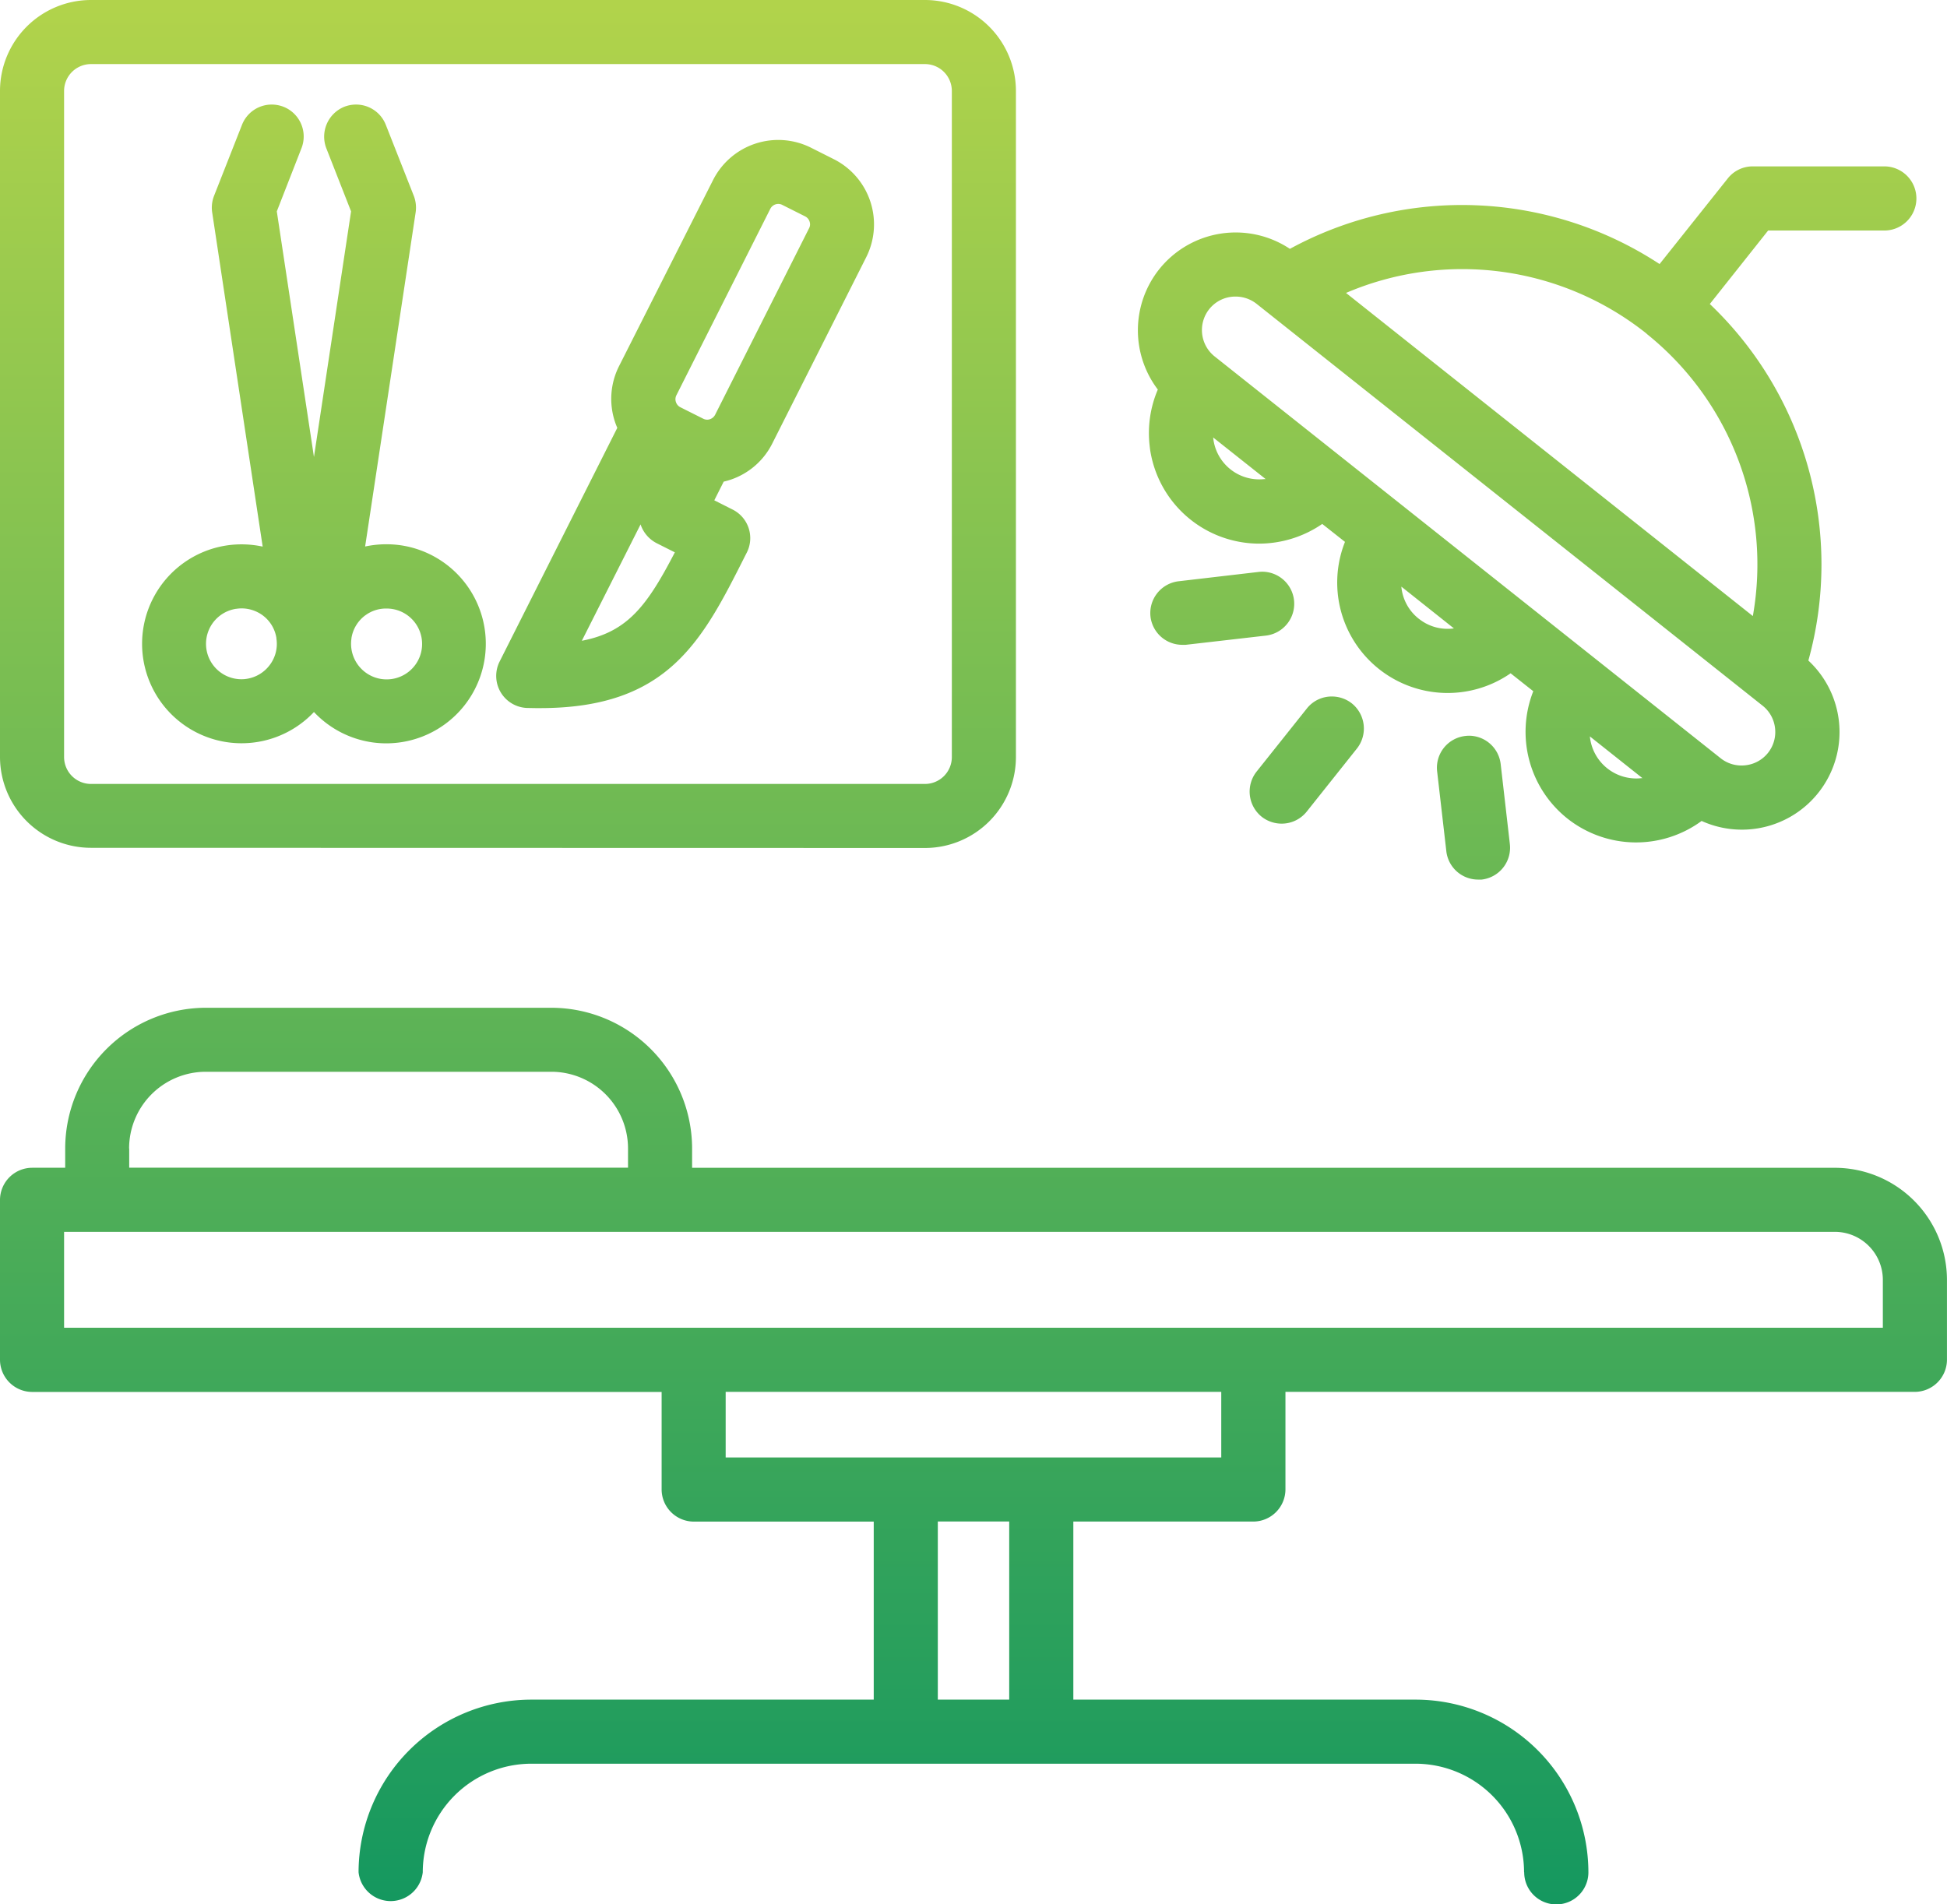 <svg xmlns="http://www.w3.org/2000/svg" xmlns:xlink="http://www.w3.org/1999/xlink" width="54.294" height="53.107" viewBox="0 0 54.294 53.107">
  <defs>
    <linearGradient id="linear-gradient" x1="0.5" x2="0.5" y2="1" gradientUnits="objectBoundingBox">
      <stop offset="0" stop-color="#b1d34b"/>
      <stop offset="1" stop-color="#15985f"/>
    </linearGradient>
  </defs>
  <g id="noun-surgery-6690622" transform="translate(0.201 0.2)">
    <path id="União_13" data-name="União 13" d="M42.5,52.213a3.031,3.031,0,0,0-3.027-3.026H14.815a3.03,3.03,0,0,0-3.026,3.026.9.9,0,0,1-1.79,0A4.822,4.822,0,0,1,14.815,47.4l9.55,0V42.435H19.343a.9.9,0,0,1-.893-.895V38.819H.9a.9.9,0,0,1-.9-.9V33.461a.9.9,0,0,1,.9-.894h.918v-.535a3.93,3.93,0,0,1,3.926-3.927l9.636,0A3.931,3.931,0,0,1,19.3,32.031v.537H51.167a3.131,3.131,0,0,1,3.126,3.125v2.23a.9.9,0,0,1-.895.894H35.846v2.722a.9.9,0,0,1-.9.895H29.931V47.4h9.546a4.822,4.822,0,0,1,4.817,4.816.895.895,0,0,1-1.79,0ZM26.152,47.4h1.991V42.432H26.152Zm-5.916-6.754h13.82V38.816H20.236ZM1.787,37.028H52.505V35.692a1.34,1.34,0,0,0-1.338-1.338H1.787Zm1.816-5v.537h13.91v-.537a2.14,2.14,0,0,0-2.138-2.138H5.741A2.14,2.14,0,0,0,3.6,32.031Zm36.73-8.284-.257-2.23a.891.891,0,0,1,.787-.989.915.915,0,0,1,.1-.007.893.893,0,0,1,.885.792l.256,2.23a.894.894,0,0,1-.787.99h-.005c-.029,0-.062,0-.1,0A.892.892,0,0,1,40.333,23.747Zm-37.8-.1A2.538,2.538,0,0,1,0,21.113V2.536A2.539,2.539,0,0,1,2.537,0H25.794A2.539,2.539,0,0,1,28.33,2.536V21.113a2.538,2.538,0,0,1-2.536,2.536ZM1.787,2.537V21.113a.751.751,0,0,0,.75.75H25.794a.75.75,0,0,0,.749-.75V2.537a.75.75,0,0,0-.749-.75H2.537A.751.751,0,0,0,1.787,2.537ZM43.709,22.828a3.089,3.089,0,0,1-.952-3.551l-.632-.5a3.08,3.08,0,0,1-4.619-3.665l-.634-.5a3.119,3.119,0,0,1-1.757.549,3.079,3.079,0,0,1-3.046-2.641h0l-.01-.088a3.088,3.088,0,0,1,.228-1.568,2.735,2.735,0,0,1,.033-3.348A2.73,2.73,0,0,1,35.97,6.94a10.036,10.036,0,0,1,10.309.424l1.9-2.386a.885.885,0,0,1,.7-.338h3.667a.894.894,0,0,1,0,1.789H49.306L47.68,8.478a10.027,10.027,0,0,1,2.748,9.944,2.722,2.722,0,0,1-2.977,4.473,3.087,3.087,0,0,1-3.741-.066Zm.629-2.264a1.3,1.3,0,0,0,1.286,1.146,1.092,1.092,0,0,0,.148-.009.18.18,0,0,0,.029,0l-1.466-1.164A.219.219,0,0,1,44.338,20.564ZM33.721,8.621a.939.939,0,0,0,.15,1.319L47.983,21.147a.935.935,0,0,0,.693.195.932.932,0,0,0,.823-1.034.93.93,0,0,0-.349-.629L35.038,8.471a.945.945,0,0,0-.583-.2A.931.931,0,0,0,33.721,8.621Zm5.846,8.636a1.281,1.281,0,0,0,.8.28,1.334,1.334,0,0,0,.177-.012l-1.466-1.165A1.285,1.285,0,0,0,39.566,17.257ZM37.533,8.168,48.88,17.181a8.24,8.24,0,0,0-2.94-7.854L45.9,9.291a8.242,8.242,0,0,0-8.362-1.123Zm-3.7,4.057a1.291,1.291,0,0,0,1.283,1.144,1.438,1.438,0,0,0,.151-.009l.026,0L33.83,12.2A.226.226,0,0,0,33.833,12.226ZM35.186,22.78a.9.9,0,0,1-.145-1.261l1.4-1.758a.883.883,0,0,1,.7-.337.9.9,0,0,1,.557.193.9.9,0,0,1,.143,1.256l-1.4,1.759a.892.892,0,0,1-.7.338A.906.906,0,0,1,35.186,22.78ZM10.361,20.7a2.77,2.77,0,0,1-1.606-.843,2.774,2.774,0,1,1-2.43-4.646,2.808,2.808,0,0,1,1,.033L5.917,5.925a.9.9,0,0,1,.051-.461l.78-1.982a.889.889,0,0,1,.832-.566.906.906,0,0,1,.326.062.892.892,0,0,1,.5,1.158L7.719,5.895l1.036,6.85L9.79,5.895,9.1,4.136A.9.9,0,0,1,9.6,2.978a.906.906,0,0,1,.327-.062.89.89,0,0,1,.832.566l.78,1.979a.912.912,0,0,1,.052.46l-1.409,9.32a2.844,2.844,0,0,1,1-.033,2.776,2.776,0,0,1-.823,5.492Zm-.175-3.539A.981.981,0,0,0,9.8,17.8v.012a.993.993,0,0,0,.832,1.124,1.063,1.063,0,0,0,.147.011.988.988,0,0,0,.144-1.966,1.069,1.069,0,0,0-.149-.01A.965.965,0,0,0,10.186,17.162Zm-3.6-.183a.988.988,0,0,0,.145,1.965.918.918,0,0,0,.146-.011.988.988,0,0,0,.648-.39.972.972,0,0,0,.183-.733v-.017a.977.977,0,0,0-.385-.633,1,1,0,0,0-.587-.192A1.084,1.084,0,0,0,6.588,16.979ZM14.7,19.744a.894.894,0,0,1-.765-1.3l3.279-6.512c-.022-.051-.046-.108-.065-.168a2.026,2.026,0,0,1,.114-1.554L19.885,5.02a2.037,2.037,0,0,1,2.732-.9l.638.321a2.036,2.036,0,0,1,.9,2.733l-2.619,5.194a2.017,2.017,0,0,1-1.355,1.064l-.262.521.507.256a.891.891,0,0,1,.4,1.2l-.039.076c-1.2,2.381-2.144,4.263-5.727,4.263h-.126v0Zm1.525-1.874c1.279-.245,1.824-.984,2.594-2.466l-.507-.255a.913.913,0,0,1-.447-.518s0-.007,0-.01ZM21.624,5.7a.253.253,0,0,0-.143.123l-2.619,5.2a.243.243,0,0,0-.013.19.249.249,0,0,0,.121.143l.64.321a.238.238,0,0,0,.109.027.22.22,0,0,0,.078-.013.252.252,0,0,0,.145-.124l2.619-5.2a.231.231,0,0,0,.015-.187.245.245,0,0,0-.123-.145l-.639-.321a.241.241,0,0,0-.111-.027A.255.255,0,0,0,21.624,5.7ZM32.083,17.2a.894.894,0,0,1,.787-.99L35.1,15.95a.907.907,0,0,1,.1-.006.894.894,0,0,1,.1,1.782l-2.236.257c-.029,0-.062,0-.1,0A.892.892,0,0,1,32.083,17.2Z" transform="translate(-0.201 -0.2)" fill="url(#linear-gradient)"/>
  </g>
</svg>
